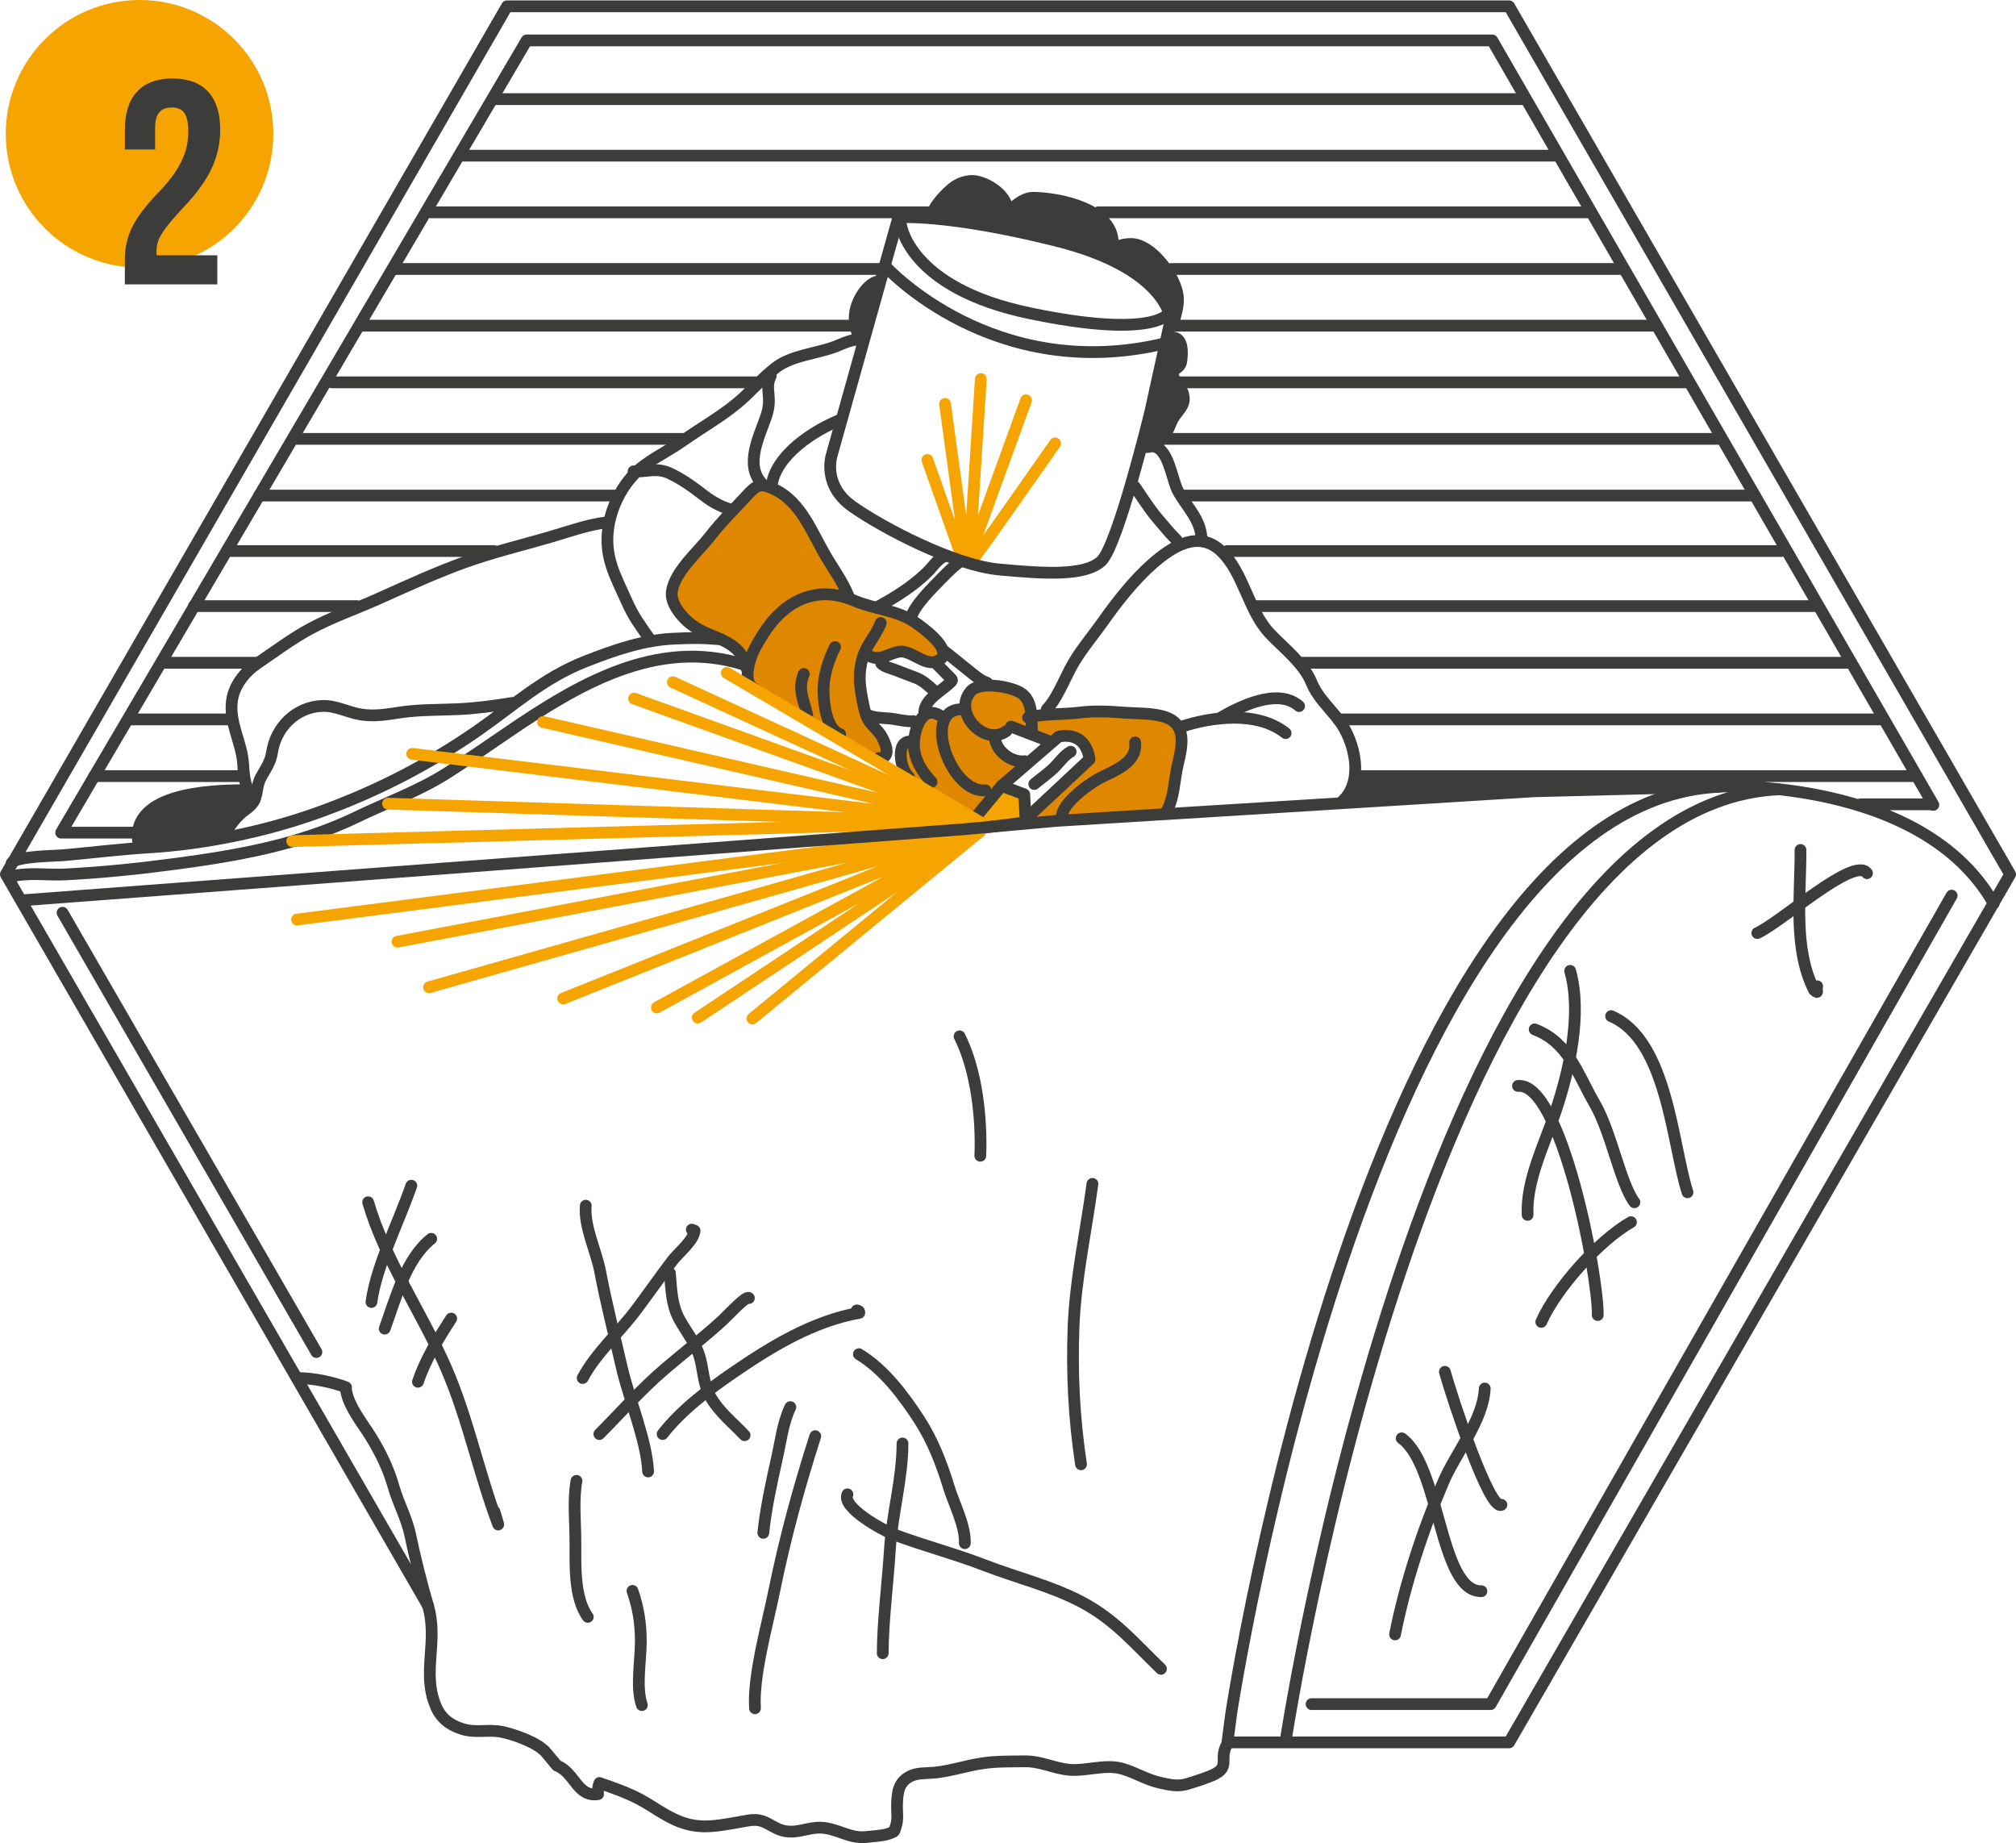<svg xmlns="http://www.w3.org/2000/svg" id="Ebene_2" data-name="Ebene 2" viewBox="0 0 188.6 172.39"><defs><style>.cls-1{fill:#f6a500}.cls-1,.cls-2,.cls-3{stroke-width:0}.cls-2{fill:#3c3c3b}.cls-4,.cls-5{stroke:#f6a500;fill:none;stroke-linecap:round;stroke-linejoin:round;stroke-width:1.1px}.cls-5{stroke:#3c3c3b}.cls-3{fill:#e08700}</style></defs><g id="Ebene_1-2" data-name="Ebene 1"><path d="m79.21 55.43-3.5-6.63-2.26-2.77-2.18-.8-2.92 2.55-2.84 3.57-2.55 3.28.22 2.19 2.19 2.04 3.06 1.45 1.38 1.61.51 2.55 8.52 5.02 3.5 1.82.36-1.6-1.89-3.57-.44-4.59.22-.51 1.6.44 2.41-.58 2.62 1.02 1.24-1.02-2.33-2.26-2.92-1.68-2.25-.29-1.75-1.24zM96.55 68.04l-.51-2.77-1.97-1.24h-2.48l-1.24 1.46-.07.87-1.89.58-1.24-.36-1.75 1.82-.58 1.09-.59 1.02.22 1.68 2.41 1.89 5.17 2.48 1.75-3.42 2.04-1.83-2.04-.87-.8-1.24 1.74-1.16h1.83z" class="cls-3"/><path d="m99.17 76.63 10.05-.8 1.17-4.88-.22-3.35s-2.55-.88-3.2-.88h-8.45l-2.18.22.22 1.09 1.53 1.09 1.38-.36 1.68.8.44.95-1.24 1.68-1.75 2.19-1.53 1.38-.73.87h2.84Z" class="cls-3"/><path d="m163.57 72.92-36.5-.44-1.24 2.48 37.74-2.04zM21.15 77.8l2.62-2.55-.51-1.46-6.78.73s-2.55 1.24-2.7 1.46c-.15.22-.95 3.21-.95 3.21l5.1-.29 3.21-1.09ZM80.78 31.17c.14-.35 1.63-4.67 1.63-4.67l-1.84.92-.64 1.7.85 2.05ZM87.29 20.07c-.09-.07 1.84-2.54 1.84-2.54l2.33-.92 1.98 1.34 1.06 1.49s2.4-.85 2.69-.85 2.97.42 3.39.49 2.62 1.27 2.62 1.27 1.06 2.4 1.27 2.4 1.55.07 2.4.35c.85.28 2.9 2.55 2.9 2.55l.14 2.97-.92 2.9 1.56.14-.28 2.26-2.19 1.41 1.49-.28 1.41 2.05-1.2 2.19-1.41 1.98-1.34-.07 1.7-8.06.35-3.89-.64-1.56-3.61-2.83-6.22-2.4s-7.99-1.63-8.2-1.63-3.11-.78-3.11-.78" class="cls-2"/><path d="M114.83 162.97h26.35l46.87-81.19L141.18.59H47.43L.55 81.78l39.5 68.41" class="cls-5"/><path d="M120.29 162.74s13.33-87.46 46.11-88.91M93.7 73.5l5.32-4.59s2.48-.73 2.91 2.11l-5.76 5.39M94.58 67.96 98 69.27M82.19 70.9c1.34.08.57-1.58.22-2.14-.37-.57-.9-.92-1.21-1.48-.3-.55-.43-1.37-.55-1.98-.26-1.32-.33-2.31.01-3.63.33-1.31 1.29-2.2 1.73-3.4M78.6 68.67c-1.24-.43-1.51-2.67-1.55-3.79-.07-1.55.42-3.07 1.07-4.36M75.54 67.19c-.08-1.27-1.05-2.53-.34-4.15" class="cls-5"/><path d="M70.54 64.39c-1.14-.56-.4-2.87.09-3.78.89-1.65 1.94-3.2 3.58-4.18 1.9-1.13 3.85-1.04 5.76-.23 1.84.78 3.92.85 5.63 2.01.67.45 4.09 2.91 1.97 3.67-1.09.39-2.37-1.09-3.43-.93-.96.14-1.93 1.01-2.91.34" class="cls-5"/><path d="M69.86 62.55c-.62-2.94-3.39-2.67-5.3-4.22-.81-.65-1.89-1.92-1.7-3.05.32-1.88 2.41-3.63 3.53-5.07 1.06-1.37 2.22-2.51 3.38-3.76.96-1.05 1.31-1.39 2.81-.62 2.35 1.2 3.35 3.89 4.59 6.04.74 1.28 1.69 2.56 2.21 3.89M96.57 68.57c-.15-1.07.16-2.79-.92-3.65-.9-.71-4-1.24-4.84-.26-1.73 2.01 1.34 5.21 3.34 3.72M89.96 66.34c-3.8.02-1.05 7.88 2.23 7.58M87.93 66.92c-1.76-1.07-2.47 1.54-2.43 2.82.05 1.34.76 2.43 1.65 3.4M85.21 69.35c-1.47-.07-.98 2.66-.19 3.3" class="cls-5"/><path d="M96.18 67.11c1.46-.38 3.28-.27 4.81-.46 1.35-.17 2.75-.11 4.11 0 1.25.1 2.85.02 4.02.46 1.94.73 1.45 2.79 1.07 4.37-.36 1.5-.31 3.12-1.09 4.47" class="cls-5"/><path d="M99.39 76.63c-.44-1.2 2.36-3.23 3.35-3.77 1.35-.74 3.69-1.45 3.45-3.42M93.07 69.06c.17 1.25 1.57 2.29 2.82 2.14M96.76 73.33c.58-.49 1.27-.96 1.83-1.51.51-.49.94-1.16 1.57-1.51M110.46 67.99c2.9-.96 7.17-1.52 9.81.58" class="cls-5"/><path d="M114.05 67.21c1.87-1.11 5.48-2.92 7.48-1.17" class="cls-5"/><path d="M97.93 66.34c.79-.77 1.55-2.53 2.14-3.69.83-1.62 2.04-3 3.09-4.48 1.35-1.91 2.92-3.92 4.68-5.46 1.82-1.59 4.3-3.19 6.43-1.13 2.12 2.05 2.5 5.56 4.57 7.72 1.27 1.33 3.12 2.76 3.84 4.51.59 1.43 1.62 2.31 2.57 3.55 1.48 1.93 2.49 5.85.14 7.75M80.64 31.95c-.54-.49-1.89.25-2.52.48-1.76.65-4.06.81-5.54 1.95-1.33 1.01-2.34 2.29-3.64 3.35-1.62 1.33-3.41 2.33-5.11 3.53-1.47 1.04-3.34 1.86-4.54 3.13-1.25 1.32-2.12 3.15-2.38 4.95-.4 2.75.64 4.5 1.75 6.97.61 1.35 1.02 1.89 2.04 3.35" class="cls-5"/><path d="M59.27 44.09c1.27.07 2.15-.4 3.4.19 1.05.5 1.93 1.1 2.82 1.79 1.01.79 1.7 1.22 2.9 1.61M72.19 45.45c.33-2.88 4-5.23 6.51-6.22M71.22 45.16c-1.55-1.74-.18-4.35.44-6.17.29-.87.31-1.36.24-2.15-.06-.65-.09-1.06.2-1.68M82 56.82c1.68-.9 3.33-1.93 4.71-3.26.48-.46 1.01-1.28 1.6-1.5M85.21 57.79c.36-1.21 1.97-2.76 2.87-3.69.61-.62 1.27-1.29 1.99-1.75M107.93 41.76c1.42.22 1.69 3.1 2.28 4.18.81 1.48 2.08 2.59 2.19 4.37M106.16 45.52c.5.7 1.28 1.96 2.06 2.89.59.7 1.2 1.45 1.85 2.09M56.84 48.85c-1.84.2-3.75.91-5.52 1.42-2.6.75-5.21 1.38-7.76 2.29-2.8 1-5.49 2.25-8.2 3.46-2.13.95-4.37 1.72-6.41 2.83-1.67.91-3.27 2.11-4.85 3.18-1.19.81-2.2 2.05-2.4 3.52-.28 2.07.92 3.88 1.05 5.93.08 1.29.17 2.32 1.07 3.3" class="cls-5"/><path d="M47.91 65.75c-1.71.28-3.34.5-5.08.58-1.73.08-3.5.04-5.22.28-1.31.19-2.55.44-3.89.21-1.25-.21-2.29-.84-3.59-.79-2.46.1-4.32 2.01-4.67 4.29-.15.96-.54 1.47-1.02 2.33-.38.68-.33 1.19-.53 1.89-.25.87-.85 1.04-1.46 1.61-.58.54-1.14 1.34-1.51 2.05.03.11.11.1.24-.01M22.94 73.91c-3.27 0-11.21.27-9.91 5.34" class="cls-5"/><path d="M67.48 59.8c-2.04-.17-2.75-.13-4.3-.07-2.94.11-5.67 1.06-8.42 2.14-3.93 1.54-6.67 4.09-10.07 6.46-4.74 3.29-9.71 5.82-15.15 7.75-4.87 1.73-10.48 2.87-15.62 3.18-2.68.16-5.3.49-7.97.73-.81.07-4.46.09-4.86.73" class="cls-5"/><path d="M69.57 62.16c-8.13-2.56-15.62 1.94-22.05 6.33-1.87 1.28-3.73 2.55-5.63 3.77-2.67 1.71-5.72 2.81-8.56 4.18-5.37 2.59-11.14 3.59-17 4.37-3.44.46-6.81.8-10.28.98-1.55.08-3.48-.22-4.97.19M84.28 20.97s.65 5.94 12.02 8.32c11.36 2.38 12.9.13 12.9.13" class="cls-5"/><path d="M82.93 25.01s10.04 10.96 26.07 7.1" class="cls-5"/><path d="m90.06 52.35-3.3-9.33M90.89 52.49c.19-.1 7.82-11.02 7.82-11.02M88.41 37.78l1.99 14.57M91.76 35.45l-1.07 16.56 5.3-14.57" class="cls-4"/><path d="M109.29 31.61c1.22-.31 1.35.9 1.26 1.82-.04.46-.05.66-.4.96-.42.36-1 .5-1.45.81M109.73 35.06c.04.49.72 1.11.91 1.66.35 1.02-.22 1.44-.74 2.18-.48.67-.57 1.5-1.14 2.09-.3.31-1 .83-1.46.83M103.37 23.79c.68-.6 1.51-.98 2.46-.97.9 0 1.86.73 2.46 1.37.74.78 1.43 1.82 1.75 2.85.39 1.24-.01 2.07-.27 3.27-.05.04-.08.02-.1-.06M87.2 20c.28-.84 1.15-1.74 1.8-2.31.64-.56 1.58-.9 2.41-.71 1.15.25 2.76 1.31 2.83 2.63M93.92 20.76c.3-1.08 1.7-2.26 2.7-2.26 2.45.01 7.59 1.04 7.48 4.32M81.95 26.37c-.9.35-1.59 1.5-1.85 2.4-.24.85-.2 1.82.24 2.6M81.17 66.87c.63.31 1.54.27 2.23.35.61.08 1.44.29 2.04.23M82.44 62.06c.3.32 1 .47 1.42.64.61.25 1.22.46 1.84.7.6.23 1.16.73 1.55 1.09" class="cls-5"/><path d="M86.47 66.58c.06-1.16 1.63-1.98 2.36-2.67.33-.31.3-.29-.05-.63-.36-.37-.73-.76-1.1-1.12M88.26 60.85c.71.52 1.4 1.12 2.11 1.67.52.41 1.33 1.15 1.97 1.34" class="cls-5"/><path d="m93.7 73.5-3.42 4.13 5.68-.71-.14-2.62-2.12-.8z" class="cls-1"/><path d="m93.7 73.5-3.42 4.13 5.68-.71-.14-2.62-2.12-.8z" class="cls-5"/><path d="m59.32 65.34 32.13 11.58M62.95 63.81l28.5 13.11-52.89-6.41M91.74 76.92 50.8 67.53M36.3 75.17l55.44 1.75" class="cls-4"/><path d="m67.99 62.94 23.75 13.98-64.4 1.75M61.45 94.23 91.4 77.81M65.28 95.18 91.4 77.81 40.14 92.34M91.69 77.77l-39 15.62M37.19 88.08l54.5-10.31" class="cls-4"/><path d="m70.39 95.26 21.3-17.49-63.9 8.24" class="cls-4"/><path d="m84.04 20.34-6.22 22.19s-.97 2.82 1.94 4.86c2.91 2.04 9.52 5.49 13.74 5.88 4.23.39 7.96.63 9.52-.78 1.55-1.41 4.61-14.04 4.61-14.04l1.89-8.6s-.39-4.76-10.68-7.33c-10.3-2.58-14.81-2.19-14.81-2.19ZM32.36 129.96c.22 1.56 1.55 3.15 2.36 4.47.91 1.48 1.64 3 2.11 4.66.44 1.53 1.23 2.93 1.55 4.49.4 1.93 1.1 4.73 1.66 6.61.99 3.35-.6 6.22.73 9.39.48 1.16 1.37 1.81 2.55 2.16 1.22.36 2.37 0 3.61.24 1.15.23 3.45 1.04 4.18 1.97l.99 1.19c1.71.67 1.88 2.97 3.85 2.67-.03-.35 0-.72.13-1.04 1.2.41 2.67.93 3.82 1.55 1.54.84 2.77 1.89 4.51 2.32 1.6.39 2.98.08 4.56-.18.62-.1 1.41-.32 2.04-.2.78.14 1.43.76 2.21.96 1.35.34 2.34-.34 3.63-.27 1.48.07 2.63 1.04 4.19.87.53-.06 1.62-.12 2.11-.31.66-.26.45-.1.67-.73.22-.64.07-1.39.1-2.06.04-1.04.12-1.99 1.17-2.55.7-.38 1.53-.29 2.33-.37 1.6-.16 3-.67 4.59-.89 1.23-.18 2.62-.15 3.86-.17 1.48-.02 2.73.66 4.16.79 1.6.14 3.33-.54 4.91-.11 1.21.33 2.33 1.05 3.57 1.32 1.04.23 1.72.39 2.66.09.62-.19 1.94-.6 2.53-.92 1.36-.73.32-1.44 1.11-2.79l.36-2.77s12.89-85.31 45.68-86.76M27.8 128.89c1.45 0 3.3.37 4.57.87" class="cls-5"/><path d="M62.67 119.08c.14 1.53.14 2.93.87 4.29.58 1.07 1.44 2.13 1.83 3.28.46 1.33.36 2.71 1.08 3.98.83 1.45 2.08 2.42 3.21 3.61M54.8 112.77c-.17 1.98.97 4.2 1.34 6.13.57 3.01 1.33 5.94 2.01 8.92.7 3.07 2.35 6.91 2.48 9.81" class="cls-5"/><path d="M56.07 134.13c2.03-2.04 3.91-4.19 6.11-6.07 1.81-1.55 3.71-3 5.46-4.61.44-.4 2.17-2.3 2.42-2.04M61.99 134.13c1.76-2.26 4.28-4.15 6.61-5.75 3.58-2.46 7.45-4.81 11.79-5.59.03-.13-.05-.2-.24-.22M54.51 128.89c1.24-2.32 3.46-4.3 5.04-6.42 1.12-1.5 2.2-3.04 3.33-4.53.58-.77 2-1.87 2.1-2.83-.09-.04-.17-.07-.26-.1M89.77 96.93c1.59 3.18 2.08 7.63 1.94 11.17M102.2 110.73c-.6 4.43-1.6 8.96-1.77 13.42-.16 4.39.05 8.48.7 12.81M80.35 126.66c2.33 1.4 4.2 3.89 5.68 6.18 1.24 1.93 2.06 4.06 2.73 6.24.47 1.55 1.57 3.63 1.5 5.26M76.27 134.33c-1.5 4.68-2.82 9.47-3.8 14.29-.71 3.49-2.03 8.1-1.84 11.16M73.94 131.61c-.72 1.48-.91 3.3-1.28 4.9-.5 2.2-1.05 4.82-1.25 6.86M59.17 148.8c.55 1.58.78 3.04.78 4.75 0 1.77-.48 4.28.1 5.93M53.93 138.51c-.32 1.85-.11 3.68-.1 5.53.02 2.15-.18 5.35 1.16 7.19M84.43 135.01c0 3.23-.96 6.56-1.17 9.8-.2 3.22-.67 6.83-.68 9.82" class="cls-5"/><path d="M79.28 139.77c-.57 1.26 3.41 3.4 4.33 3.75 2.79 1.05 5.7 1.8 8.49 2.88 3.03 1.17 6.23 1.93 9.11 3.45 3.07 1.62 4.96 3.89 7.4 6.24M146.89 90.81c1.12 3.95-.05 9.25-1.36 13.14-1.01 3.01-2.77 6.45-2.62 9.68M5.85 85.37l23.75 41.09M5.85 77.65 49.27 3.78h90.33l41.27 71.5M122.7 159.39h16.75l43.13-75.62" class="cls-5"/><path d="m2.06 84.21 88.12-6.65 8.62-.78 44.73-2.77 17.34-.44s18.94-.87 25.64 10.93M46.38 9.27h96.28M43.3 14.56h102.13M87.2 19.86H40.31M82.34 25.16H36.95M79.86 30.46H33.89M70.98 35.76H31.05M63.83 41.05h-36.2M57.72 46.35H24.25M117.37 56.69h52.61M121.62 61.99h51.13M125.19 67.29h50.91M127.01 72.59h52.29M174.06 75.23h6.66M114.8 51.54h51.83M102.74 19.86h45.89M109.56 25.16h41.91M109.76 30.46h44.92M110.24 35.76h47.65M107.83 41.05h53.12M110.69 46.35h53.17M127.01 72.59h52.29M33.38 56.69H18.14M23.91 61.99h-8.54M21.73 67.29h-9.71M22.6 72.59H8.81M12.68 77.88H5.72M46.21 51.54H21.49M130.51 152.87c.92-4.71 2.65-9.92 4.53-14.29 1.17-2.72 3.72-5.73 3.86-8.71M142.01 101.57c4.06-.4 7.53 17.81 7.46 21.43v-.28M143.57 96.28c3.19 1.23 3.98 4.12 5.62 6.95 1.54 2.65 2.4 7.47 3.71 9.22M150.72 95.04c5.27 2.25 5.7 11.94 7.15 16.48" class="cls-5"/><path d="M168.44 79.5c.02 4.28-.7 9.19 1.27 13.1.53.48.13-.11.29-.35" class="cls-5"/><path d="M164.4 87.27c2.25-1.02 9.08-7.24 10.26-5.6M135.17 128.31c.68 2.47 4.16 13.02 5.29 12.44M131.13 134.53c3.63 2.63 3.51 14.36 7.46 14.3M144.19 123.64c1.4-3.16 5.41-7.63 8.39-9.33M34.44 112.45c1.57 5.4 5.09 10.43 7.32 15.57 2.04 4.71 3.03 9.78 4.85 14.57-.11-.41-.22-.82-.36-1.22" class="cls-5"/><path d="M34.75 121.78c.44-3.32 2.56-7.51 3.73-10.88M35.99 124.27c1.02-2.79 1.95-6.48 4.35-8.4M39.1 129.24c.71-2.1 1.9-4.04 3.11-5.91" class="cls-5"/><path d="M25.57 12.52c0 6.91-5.6 12.51-12.51 12.51S.54 19.43.54 12.52 6.14 0 13.06 0s12.51 5.6 12.51 12.52" class="cls-1"/><path d="M16.06 10.06c-.95 0-1.55.49-1.55 1.88v2.04h-2.83v-1.85c0-3.07 1.52-4.79 4.46-4.79s4.46 1.71 4.46 4.79c0 1.99-.65 3.59-1.52 4.9-.46.68-.92 1.28-1.44 1.85-1.03 1.12-1.99 2.12-2.56 3.07-.3.49-.44 1.01-.44 1.52 0 .19 0 .33.03.41h5.66v2.72h-8.65v-2.34c0-1.85.65-3.21 1.55-4.41.44-.57.9-1.14 1.41-1.66 1.01-1.03 1.96-2.15 2.53-3.54.3-.68.44-1.5.44-2.42 0-1.71-.6-2.18-1.55-2.18Z" class="cls-2"/></g></svg>